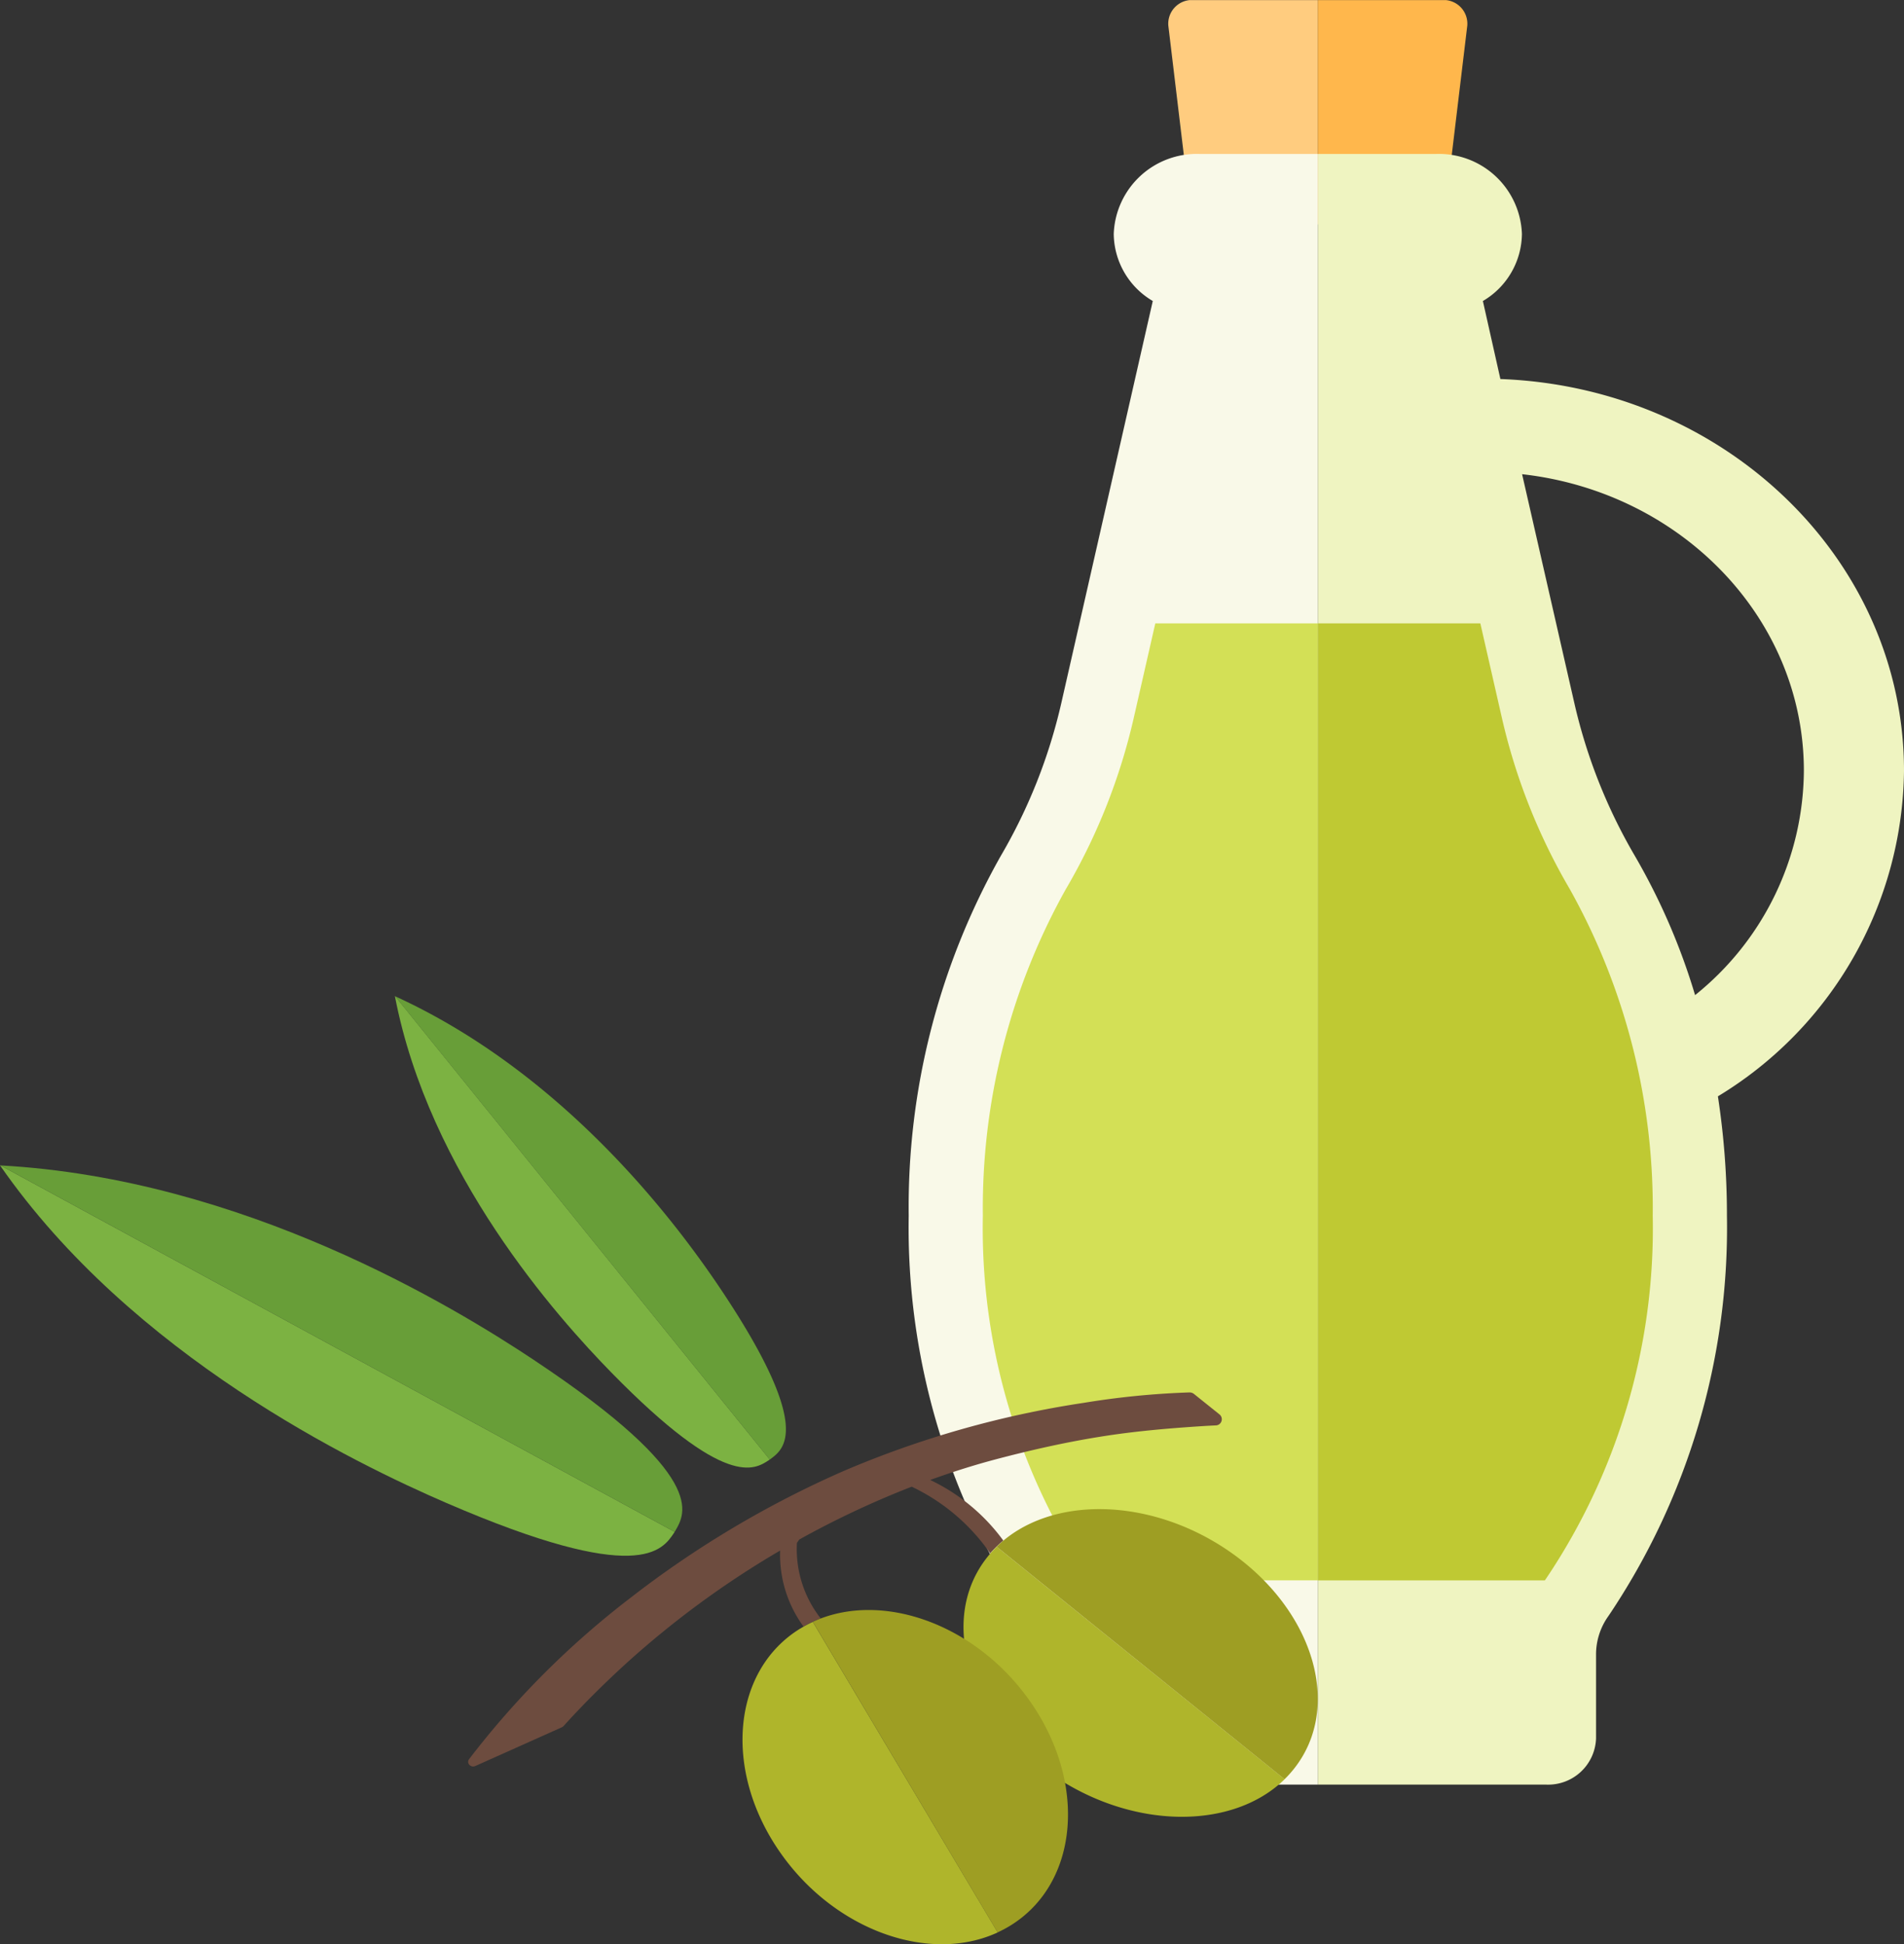 <svg xmlns="http://www.w3.org/2000/svg" xmlns:xlink="http://www.w3.org/1999/xlink" width="97.872" height="99.958" viewBox="0 0 97.872 99.958"><rect x="0" y="0" width="97.872" height="99.958" fill="#333333" stroke="none"/><defs><clipPath id="a"><path d="M0-16.2H97.872v-99.958H0Z" transform="translate(0 116.163)" fill="none"/></clipPath></defs><g clip-path="url(#a)"><g transform="translate(60.048 0)"><path d="M-.107,0A1.22,1.22,0,0,0-1.371,1.317L-.147,11.53h6.46V0Z" transform="translate(1.379)" fill="#ffcc7f"/></g><g transform="translate(67.739 0)"><path d="M-.538,0h-6.42V11.53H-.5L.726,1.317A1.22,1.22,0,0,0-.538,0" transform="translate(6.958)" fill="#ffb74c"/></g><g transform="translate(67.739 7.915)"><path d="M-2.527-5.141c0-10.862-9.212-19.717-20.747-20.142l-.9-4.011a4.049,4.049,0,0,0,2.007-3.448h0a4.269,4.269,0,0,0-4.41-4.113H-32.66V46.983H-20.9a2.462,2.462,0,0,0,2.543-2.372v-4.33a3.384,3.384,0,0,1,.638-1.968,35.747,35.747,0,0,0,6.09-20.589,40.367,40.367,0,0,0-.464-6.128A19.817,19.817,0,0,0-2.527-5.141M-13.266,6.392A33.045,33.045,0,0,0-16.359-.761a27.768,27.768,0,0,1-3.116-7.872l-2.683-11.757C-14-19.476-7.674-13-7.674-5.141A14.905,14.905,0,0,1-13.266,6.392" transform="translate(32.66 36.855)" fill="#eff4c1"/></g><g transform="translate(46.708 7.915)"><path d="M-1.254,0a4.269,4.269,0,0,0-4.41,4.113h0A4.046,4.046,0,0,0-3.657,7.56l-4.7,20.662a27.778,27.778,0,0,1-3.116,7.872,36.739,36.739,0,0,0-4.73,18.485,35.742,35.742,0,0,0,6.09,20.588,3.391,3.391,0,0,1,.638,1.968v4.331a2.461,2.461,0,0,0,2.543,2.372H4.825V0Z" transform="translate(16.206)" fill="#f9f9e8"/></g><g transform="translate(50.522 32.051)"><path d="M-.743,0l-1.1,4.827a31.105,31.105,0,0,1-3.5,8.839A33.608,33.608,0,0,0-9.607,30.444a32.271,32.271,0,0,0,5.454,18.62c.031.045.062.09.092.135H7.61V0Z" transform="translate(9.607)" fill="#d3e056"/></g><g transform="translate(67.74 32.051)"><path d="M-1.086-2.216a31.125,31.125,0,0,1-3.5-8.839l-1.1-4.827h-8.353v49.2h11.67c.03-.045.061-.09.092-.135A32.276,32.276,0,0,0,3.175,14.562,33.6,33.6,0,0,0-1.086-2.216" transform="translate(14.041 15.882)" fill="#bfc933"/></g><g transform="translate(0 59.916)"><path d="M0,0H0C6.79,9.783,18.228,15.316,22.955,17.359c9.922,4.289,11.093,2.421,11.693,1.53.011-.015.02-.032.03-.048L.02,0H0" transform="translate(0.002 0.001)" fill="#7cb242"/></g><g transform="translate(0.021 59.918)"><path d="M-2.306-1.63C-6.542-4.454-17.337-11-29.8-11.681L4.855,7.159c.012-.02.025-.038.036-.059.519-.895,1.7-2.8-7.2-8.73" transform="translate(29.803 11.681)" fill="#689e38"/></g><g transform="translate(20.298 51.213)"><path d="M0,0H0C1.758,9.146,8.34,16.5,11.14,19.365c5.878,6.007,7.355,4.97,8.092,4.487l.038-.027L.015.007,0,0" transform="translate(0.001 0.001)" fill="#7cb242"/></g><g transform="translate(20.313 51.221)"><path d="M-1.417-2.48c-2.181-3.295-7.956-11.209-16.9-15.3L.943,6.041a.55.55,0,0,0,.046-.033C1.666,5.5,3.163,4.44-1.417-2.48" transform="translate(18.312 17.779)" fill="#689e38"/></g><g transform="translate(24.064 71.589)"><path d="M-3.109,0a41.9,41.9,0,0,0-5.44.537,50.454,50.454,0,0,0-12.327,3.5,51.668,51.668,0,0,0-10.966,6.526,44.515,44.515,0,0,0-8.287,8.285l-.006.008c-.151.2.084.457.321.351l4.448-1.991a.264.264,0,0,0,.085-.061c1.016-1.125,2.1-2.2,3.225-3.226a47.511,47.511,0,0,1,7.911-5.8,6.253,6.253,0,0,0,1.2,3.907c.156-.089.314-.173.476-.248.134-.062.27-.119.408-.171a5.76,5.76,0,0,1-1.221-3.881l.12-.173a46.911,46.911,0,0,1,5.78-2.717,10.252,10.252,0,0,1,4.036,3.43c.1-.121.212-.238.326-.349s.227-.212.346-.312A9.947,9.947,0,0,0-16.431,4.5c1.105-.4,2.226-.757,3.36-1.058,1.77-.468,3.546-.871,5.36-1.162C-5.982,2-4.237,1.849-2.488,1.736c.231-.015.467-.028.719-.04a.318.318,0,0,0,.209-.565L-2.873.078A.361.361,0,0,0-3.109,0" transform="translate(40.183 0)" fill="#6d4c3f"/></g><g transform="translate(49.527 79.521)"><path d="M-.1-.086C-2.619,3.082-1.129,8.088,3.225,11.095c4.095,2.828,9.264,2.88,11.957.24L.378-.619A5.694,5.694,0,0,0-.1-.086" transform="translate(1.326 0.619)" fill="#afb52b"/></g><g transform="translate(51.231 77.589)"><path d="M-1-.352C-5.1-3.181-10.267-3.232-12.96-.592l14.8,11.954a5.694,5.694,0,0,0,.481-.533C4.841,7.661,3.351,2.654-1-.352" transform="translate(12.96 2.524)" fill="#9e9e23"/></g><g transform="translate(38.168 83.384)"><path d="M-.249-.056c-3.529,2.17-3.973,7.35-.99,11.568,2.8,3.967,7.64,5.672,11.142,4.054L.4-.4a6.008,6.008,0,0,0-.648.346" transform="translate(3.215 0.402)" fill="#afb52b"/></g><g transform="translate(41.782 82.776)"><path d="M-.934-.756c-2.8-3.968-7.641-5.672-11.143-4.055l9.5,15.968a6.257,6.257,0,0,0,.648-.346C1.6,8.642,2.047,3.462-.934-.756" transform="translate(12.077 5.417)" fill="#9e9e23"/></g></g></svg>